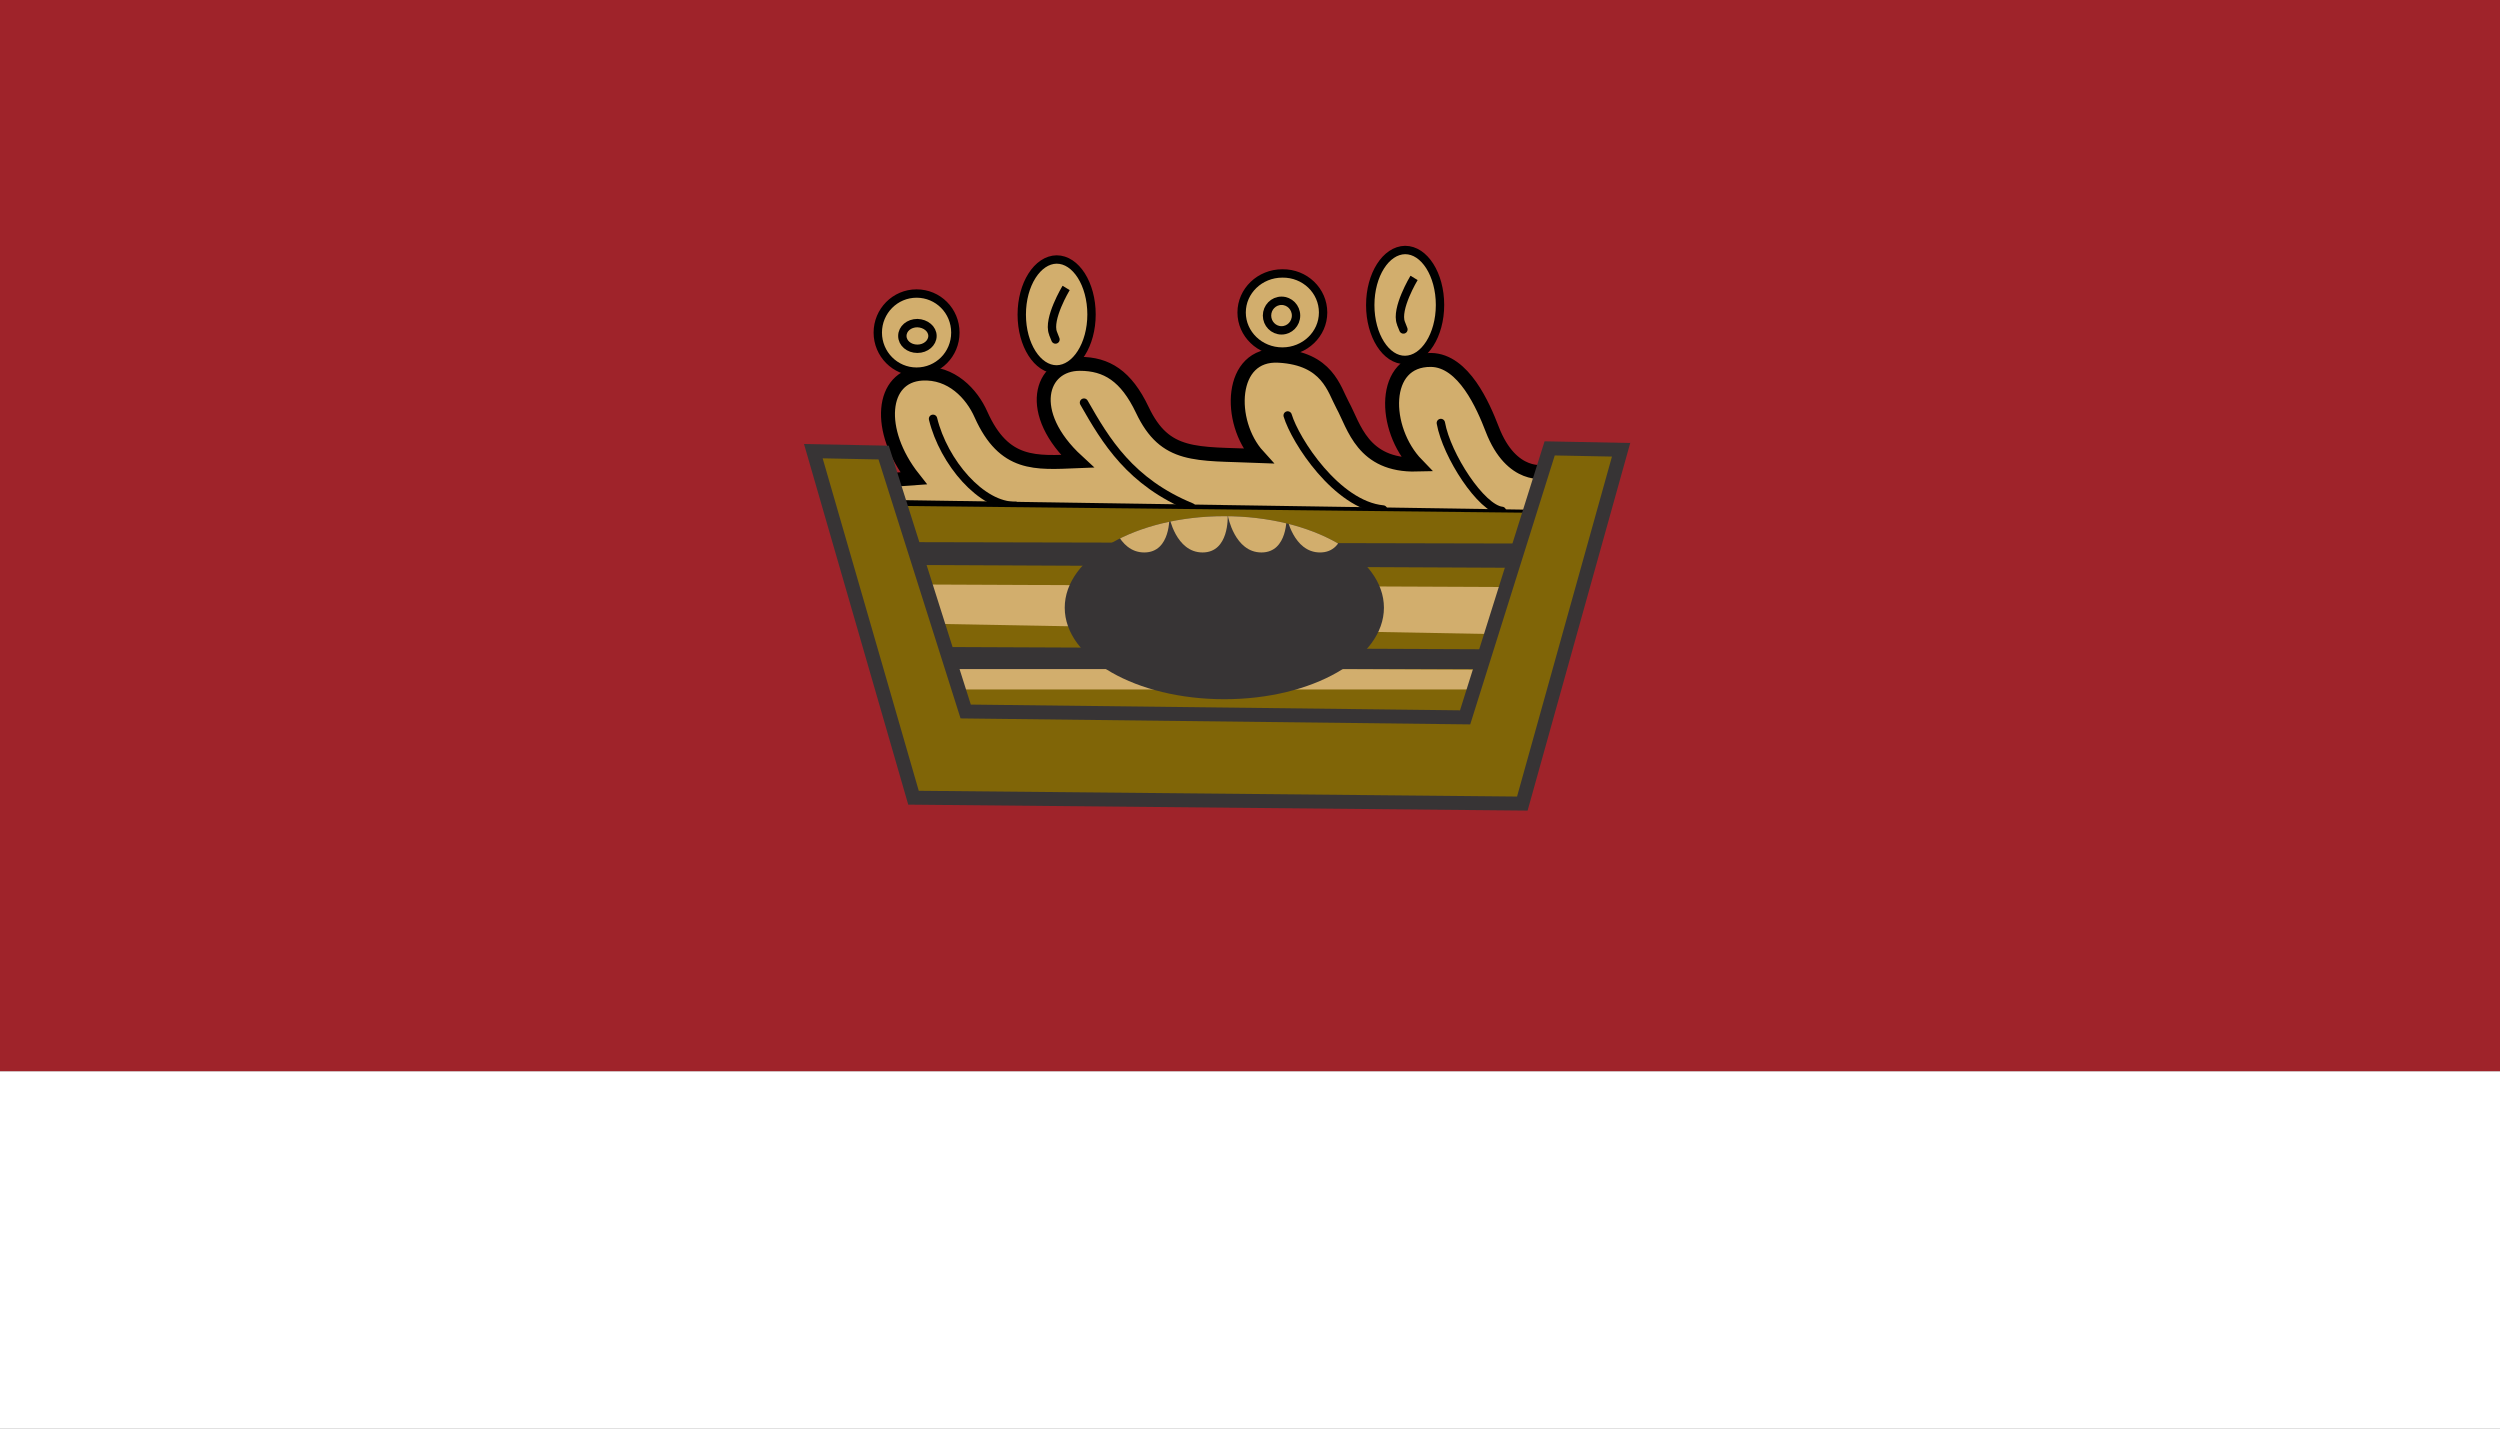 <?xml version="1.0" encoding="utf-8"?>
<!-- Generator: Adobe Illustrator 26.0.3, SVG Export Plug-In . SVG Version: 6.00 Build 0)  -->
<svg version="1.1" id="Layer_1" xmlns="http://www.w3.org/2000/svg" xmlns:xlink="http://www.w3.org/1999/xlink" x="0px" y="0px"
	 viewBox="0 0 896 512" style="enable-background:new 0 0 896 512;" xml:space="preserve">
<rect x="0" y="0" width="896" height="512" fill="#808080" stroke="none"/>
<style type="text/css">
	.st0{fill:#9F232A;}
	.st1{fill:#FFFFFF;}
	.st2{fill-rule:evenodd;clip-rule:evenodd;fill:#D2AE6D;stroke:#000000;stroke-width:5;stroke-miterlimit:11.037;}
	.st3{fill:none;stroke:#000000;stroke-width:3;stroke-linecap:round;stroke-linejoin:round;}
	.st4{fill-rule:evenodd;clip-rule:evenodd;fill:#D2AE6D;stroke:#000000;stroke-width:3;stroke-miterlimit:11.037;}
	.st5{fill-rule:evenodd;clip-rule:evenodd;fill:#806507;}
	.st6{fill-rule:evenodd;clip-rule:evenodd;fill:#D2AE6D;}
	.st7{fill-rule:evenodd;clip-rule:evenodd;fill:#373435;}
	.st8{fill-rule:evenodd;clip-rule:evenodd;fill:#806507;stroke:#373435;stroke-width:5;stroke-miterlimit:11.037;}
	.st9{fill-rule:evenodd;clip-rule:evenodd;fill:#0D0FDB;stroke:#000000;stroke-width:3;stroke-linejoin:round;}
	.st10{fill:none;stroke:#000000;stroke-width:3;stroke-linejoin:round;}
	.st11{fill:#D2AE6D;stroke:#000000;stroke-width:3;stroke-miterlimit:11.037;}
	.st12{fill:#373435;}
	.st13{clip-path:url(#SVGID_00000022530791086321655390000006029405718741859214_);}
	.st14{fill:#D2AE6D;}
</style>
<rect class="st0" width="896" height="384"/>
<rect y="384" class="st1" width="896" height="129"/>
<g>
	<g id="g3262_00000166664177761957575580000000769795671017401784_">
		<path id="path3194_00000147209434854552722780000011709796390220022680_" class="st2" d="M318.1,172.4c0,0,0.2-0.4,9.3-1
			c-13.5-17.1-11.7-36.6,3-37.5c10.6-0.6,17.9,7.2,21.2,14.7c8.3,18.5,19.5,17.3,34.5,16.7c-18.8-17.3-13.3-34.9,0.9-34.9
			c9.6,0,16.6,4.3,22.4,16.5c8.2,17.3,19.1,15.6,41.5,16.5c-11-12.1-10.4-37,7.5-35.9c17.4,1,19.7,12,22.8,17.7
			c4.1,7.5,7.1,21.8,26.6,21.3c-12.3-12.7-12.9-37.7,5.1-37.5c11.7,0.2,18.7,16.5,21.9,24.8c7,18.2,19.1,15.2,19.1,15.2l-4.7,16.2
			l-228.9-3.5L318.1,172.4z"/>
		<path id="path3240_00000032638647251828102370000005683584446912003750_" class="st3" d="M388.5,144.3
			c7.8,13.7,16.6,28.5,38.5,37.5"/>
		<path id="path3196_00000021840884738322780130000018353655066266537359_" class="st3" d="M334.4,150.1
			c3.8,15.6,17.4,31.5,29.6,31.2"/>
		<path id="path3242_00000059287614012458369930000004332231574415917701_" class="st3" d="M495.7,182.6
			c-16.6-1.6-31.5-24.7-34.2-33.7"/>
		<path id="path3244_00000152244425161946728150000017272980448837764244_" class="st3" d="M538.3,183.1
			c-7.4-0.8-19.8-19.8-21.9-31.5"/>
	</g>
	<path id="path3198_00000117678068101971835260000000148581395094499005_" class="st4" d="M342.4,119.2c0,7.8-6.2,14-13.9,14
		s-13.9-6.3-13.9-14s6.2-14,13.9-14S342.4,111.4,342.4,119.2z"/>
	<path id="path3210_00000142891738972029934640000012424015525800405919_" class="st5" d="M320,181.3l26.6,76.4l178.6,1.2l26.1-75.1
		L320,181.3z"/>
	<path id="path3216_00000147917766799725002540000016176925934650421130_" class="st6" d="M341.6,239.2l191.1,0.8l-2.6,7.1H342.6
		L341.6,239.2z"/>
	<path id="path3214_00000169521683661733633430000016783640883137823393_" class="st6" d="M333.5,209.5l206.3,0.9l-2.3,16.9
		l-201.6-3.7L333.5,209.5z"/>
	<path id="path3216_00000121278142855148172020000007757328731258895533_" class="st7" d="M341.1,231.9l191.1,0.8l-2.6,7.1H342
		L341.1,231.9z"/>
	<path id="path3212_00000085945240637830277750000011575360719370389684_" class="st7" d="M326,194.3l220.7,0.5l-3,8.7l-216.1-1
		L326,194.3z"/>
	<path id="path3204_00000138561335745710159610000016469665044440593287_" class="st4" d="M474.2,112c0,7.7-6.5,14-14.6,14
		c-8.1,0-14.6-6.3-14.6-14c0,0,0,0,0,0c0-7.7,6.5-14,14.6-14C467.7,97.9,474.2,104.2,474.2,112C474.2,111.9,474.2,111.9,474.2,112z"
		/>
	<path id="path3202_00000017489485671378056160000001599182314654300325_" class="st4" d="M464.5,113.1c0,2.9-2.3,5.3-5.2,5.3
		s-5.2-2.4-5.2-5.3s2.3-5.3,5.2-5.3S464.5,110.2,464.5,113.1z"/>
	<path id="path3200_00000036949638102852563510000000114010134981160332_" class="st4" d="M334.2,120.4c0,2.5-2.4,4.6-5.4,4.6
		c-3,0-5.4-2-5.4-4.6s2.4-4.6,5.4-4.6C331.8,115.9,334.2,117.9,334.2,120.4z"/>
	<path id="path2221_00000055675960940325439290000008674116642812207274_" class="st8" d="M291.5,161.7l25.2,0.5l29.4,92.8l179,2.1
		l30.3-96.4l25.6,0.5L545.6,288l-218.2-2.1L291.5,161.7z"/>
	<path id="path3228_00000116920389756455208310000009741757507767861898_" class="st9" d="M471.9,192.8"/>
	<path id="path3228_00000110462943321796687950000012709880124800469680_" class="st9" d="M474.7,177.1"/>
	<path id="path3230_00000133515795923016076050000006907131056608185252_" class="st10" d="M464.5,191.3"/>
	<path id="path3230_00000177454558472526891590000015979148738736643499_" class="st10" d="M464.9,178.2"/>
	<path id="path3232_00000074427736683886038560000006059766738737000081_" class="st10" d="M442.6,191.8"/>
	<path id="path3232_00000049941187907625366320000014098063575108771986_" class="st10" d="M447.7,176.1"/>
	<path id="path3234_00000109011457044561491760000015810364464519125889_" class="st10" d="M436.5,190.3"/>
	<path id="path3234_00000165944073973535999960000000457100799029083830_" class="st10" d="M438.4,176.1"/>
	<path id="path3236_00000080166543619359304030000012474837251732688539_" class="st10" d="M411,191"/>
	<path id="path3236_00000035529882001303491900000011255916462139272326_" class="st10" d="M411,177.8"/>
	<path id="path3238_00000147215643671195979420000010595303389081232280_" class="st10" d="M405.3,192.3"/>
	<path id="path3238_00000173153587947820167460000013106727528872107657_" class="st10" d="M402.9,179.7"/>
	<path id="path3204_00000061465259844724283000000003001418884001834921_" class="st4" d="M391.2,112.7c0,10.8-5.6,19.6-12.5,19.7
		c-6.9,0-12.5-8.8-12.5-19.6c0,0,0,0,0-0.1c0-10.8,5.6-19.6,12.5-19.7C385.6,93,391.2,101.8,391.2,112.7
		C391.2,112.6,391.2,112.6,391.2,112.7z"/>
	<path class="st4" d="M379.2,102.2"/>
	<path class="st11" d="M377.9,122"/>
	<path class="st11" d="M379.6,103.6"/>
	<path id="path3204_00000115499533590595872030000004026633537506640516_" class="st4" d="M516.1,109.3c0,10.8-5.6,19.6-12.5,19.7
		s-12.5-8.8-12.5-19.6c0,0,0,0,0-0.1c0-10.8,5.6-19.6,12.5-19.7C510.5,89.6,516.1,98.4,516.1,109.3
		C516.1,109.2,516.1,109.3,516.1,109.3z"/>
	<ellipse class="st12" cx="438.8" cy="217.8" rx="57.2" ry="32.8"/>
	<g>
		<defs>
			<ellipse id="SVGID_1_" cx="438.8" cy="217.8" rx="57.2" ry="32.8"/>
		</defs>
		<clipPath id="SVGID_00000041272706026609388920000009424942503585918900_">
			<use xlink:href="#SVGID_1_"  style="overflow:visible;"/>
		</clipPath>
		<g style="clip-path:url(#SVGID_00000041272706026609388920000009424942503585918900_);">
			<path class="st14" d="M419,185c0,0,2.4,13,12,13s9-13,9-13H419z"/>
			<path class="st14" d="M398.1,185c0,0,2.4,13,12,13s9-13,9-13H398.1z"/>
			<path class="st14" d="M440.1,185c0,0,2.4,13,12,13s9-13,9-13H440.1z"/>
			<path class="st14" d="M461.1,185c0,0,2.4,13,12,13s9-13,9-13H461.1z"/>
		</g>
	</g>
	<path class="st11" d="M382.1,103.2c0,0-6.7,11.1-4.7,16.2s0,0.1,0,0.1"/>
	<path class="st11" d="M439.8,110.6"/>
	<path class="st11" d="M444.5,94.4"/>
	<path class="st11" d="M506.8,99.6c0,0-6.7,11.1-4.7,16.2s0,0.1,0,0.1"/>
</g>
</svg>
